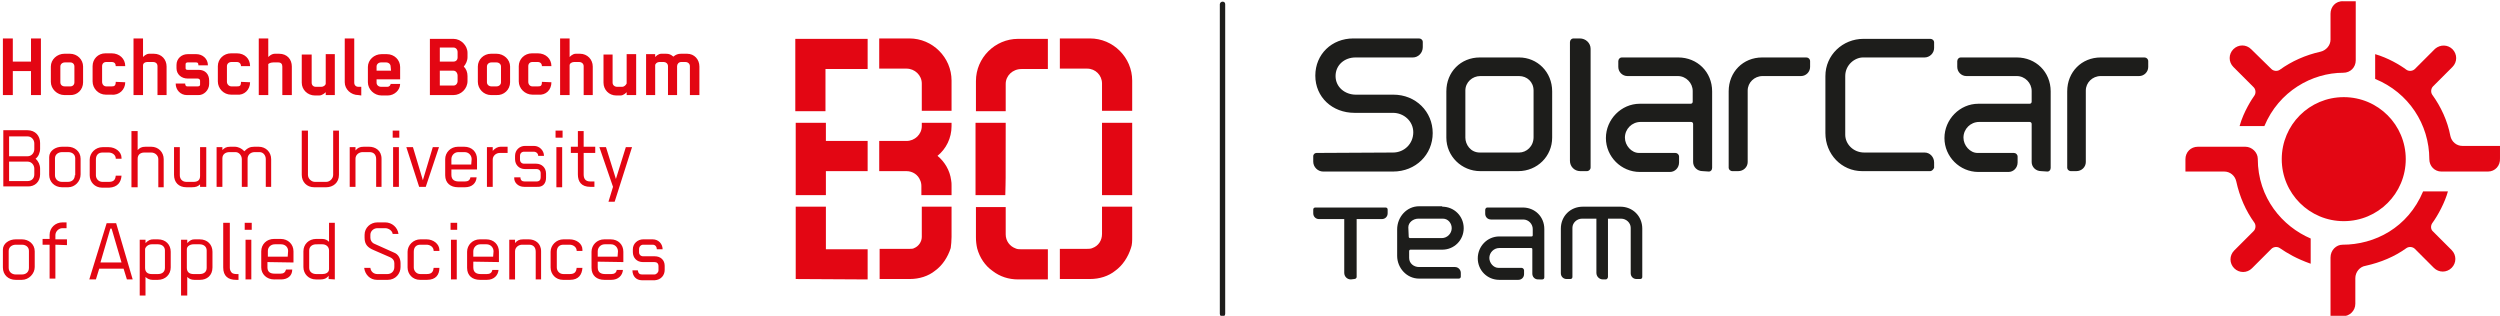 <?xml version="1.0" encoding="utf-8"?>
<!-- Generator: Adobe Illustrator 26.1.0, SVG Export Plug-In . SVG Version: 6.00 Build 0)  -->
<svg version="1.1" id="Ebene_1" xmlns="http://www.w3.org/2000/svg" xmlns:xlink="http://www.w3.org/1999/xlink" x="0px" y="0px"
	 viewBox="0 0 604.8 76.4" style="enable-background:new 0 0 604.8 76.4;" xml:space="preserve">
<style type="text/css">
	.st0{fill:#1D1D1B;}
	.st1{fill:#E30613;}
	.st2{fill:none;}
</style>
<g>
	<path class="st0" d="M296.4,1v74.9c0,0.9-1.3,0.9-1.3,0V1C295.2,0.2,296.4,0.2,296.4,1z"/>
	<path class="st0" d="M375.5,33.3c0,4.5-3.6,8.1-8.2,8.1h-9.2c-4.5,0-8.2-3.6-8.2-8.1V22.1c0-4.7,3.5-8.2,8.1-8.2h9.5
		c4.4,0,8,3.5,8,8.2L375.5,33.3L375.5,33.3z M367.5,18.4h-9.4c-1.9,0-3.6,1.5-3.6,3.5v11.4c0,1.6,1.2,3.6,3.5,3.6h9.5
		c1.8,0,3.5-1.5,3.5-3.7V21.9C371,19.8,369.4,18.4,367.5,18.4z M411.9,41.4c-1.3,0-2.3-1-2.3-2.2V30c0-0.3-0.2-0.5-0.5-0.5h-12.2
		c-2.1,0-3.8,1.7-3.8,3.8c0,1.9,1.6,3.7,3.4,3.7h8.8c0.5,0,0.9,0.4,0.9,0.9v1.4c0,1.3-1,2.3-2.2,2.3h-7.3c-4.5,0-8.2-3.7-8.2-8.2
		s3.7-8.3,8.2-8.3H409c0.3,0,0.5-0.2,0.5-0.5V22c0-1.9-1.6-3.6-3.6-3.6h-12.2c-1.2,0-2.2-1-2.2-2.2v-1.4c0-0.5,0.4-0.9,0.8-0.9H406
		c4.6,0,8.2,3.5,8.2,8.2v18.5c0,0.5-0.3,0.9-0.8,0.9L411.9,41.4L411.9,41.4z M435.7,18.4h-9.3c-2,0-3.6,1.6-3.6,3.5v17.3
		c0,1.2-1,2.2-2.3,2.2h-1.4c-0.5,0-0.9-0.4-0.9-0.8V22.1c0-4.7,3.5-8.2,8.1-8.2H437c0.5,0,0.9,0.4,0.9,0.9v1.4
		C437.9,17.4,436.9,18.4,435.7,18.4z M337,36.9c2.7,0,4.9-2.1,4.9-4.9c0-2.7-2.3-4.7-4.9-4.7h-9.3c-5.4,0-9.5-3.8-9.5-9s4-9,9.2-9
		h15.9c0.5,0,0.9,0.4,0.9,0.8v1.3c0,1.4-1.1,2.5-2.4,2.5h-13.9c-2.6,0-4.8,1.8-4.8,4.5c0,2.7,2.3,4.5,4.9,4.5h9.1
		c5.4,0,9.5,4.1,9.5,9.3c0,5.2-4.1,9.3-9.6,9.3h-16.9c-1.3,0-2.4-1.1-2.4-2.4v-1.3c0-0.5,0.4-0.8,0.8-0.8L337,36.9L337,36.9z
		 M382.3,41.4c-1.4,0-2.5-1.1-2.5-2.5V10.2c0-0.5,0.4-0.9,0.8-0.9h1.6c1.4,0,2.6,1.1,2.6,2.5v28.7c0,0.5-0.4,0.9-0.9,0.9H382.3z
		 M466.9,41.4h-16.4c-5,0-8.9-4.1-8.9-9.2V18.4c0-5.1,4.2-9,9.2-9H467c0.5,0,0.9,0.4,0.9,0.8v1.4c0,1.3-1.1,2.3-2.3,2.3h-14.9
		c-2,0-4.3,1.8-4.3,4.5v14.2c0,2.2,1.9,4.3,4.6,4.3h14.6c1.3,0,2.3,1.1,2.3,2.4v1.3C467.7,41,467.4,41.4,466.9,41.4z M493.8,41.4
		c-1.3,0-2.3-1-2.3-2.2V30c0-0.3-0.2-0.5-0.5-0.5h-12.2c-2.1,0-3.8,1.7-3.8,3.8c0,1.9,1.6,3.7,3.4,3.7h8.8c0.5,0,0.9,0.4,0.9,0.9
		v1.4c0,1.3-1,2.3-2.2,2.3h-7.3c-4.5,0-8.2-3.7-8.2-8.2s3.7-8.3,8.2-8.3H491c0.3,0,0.5-0.2,0.5-0.5V22c0-1.9-1.6-3.6-3.6-3.6h-12.2
		c-1.2,0-2.2-1-2.2-2.2v-1.4c0-0.5,0.4-0.9,0.8-0.9h13.6c4.6,0,8.2,3.5,8.2,8.2v18.5c0,0.5-0.3,0.9-0.8,0.9L493.8,41.4L493.8,41.4z
		 M517.5,18.4h-9.3c-2,0-3.6,1.6-3.6,3.5v17.3c0,1.2-1,2.2-2.3,2.2H501c-0.5,0-0.9-0.4-0.9-0.8V22.1c0-4.7,3.5-8.2,8.1-8.2h10.6
		c0.5,0,0.9,0.4,0.9,0.9v1.4C519.7,17.4,518.7,18.4,517.5,18.4z"/>
	<path class="st1" d="M545.4,23.1c0.4-0.6,0.3-1.5-0.2-2l-4.9-4.9c-1.2-1.2-1.2-3.1,0-4.3s3.1-1.2,4.3,0l4.9,4.8
		c0.5,0.5,1.4,0.6,2,0.2c2.9-2.1,6.3-3.6,9.9-4.4c1.3-0.3,2.4-1.5,2.4-2.9V3.3c0-1.6,1.2-3.1,3.1-3h3v14.3c0,1.7-1.3,3-3,3
		c-7.6,0-15.6,4.5-19.1,12.9h-6C542.8,26.9,544.9,23.8,545.4,23.1z M551.5,60c-0.6-0.4-1.5-0.3-2,0.2l-4.7,4.7
		c-1.2,1.2-3.1,1.2-4.3,0s-1.2-3.1,0-4.3l4.7-4.7c0.5-0.5,0.6-1.4,0.2-2c-2.1-2.9-3.6-6.3-4.4-10c-0.3-1.4-1.5-2.4-2.9-2.4h-9.4v-3
		c0-1.7,1.3-3,3-3h11.5c1.6,0,3,1.4,3,2.9c0,9.5,6,16.4,12.8,19.3v6.1C555.6,62.6,553.4,61.3,551.5,60z M601.9,41.5h-11.3
		c-1.6,0-2.9-1.3-2.9-3c0-8.4-5-16.1-13.1-19.4v-6c3.1,0.9,6,2.6,7.6,3.8c0.6,0.4,1.5,0.3,2-0.2l4.9-4.9c1.3-1.1,3.1-1,4.2,0.1
		c1.2,1.2,1.2,3.1,0,4.3l-4.7,4.7c-0.5,0.5-0.6,1.4-0.2,2c2.1,2.9,3.7,6.3,4.4,10c0.3,1.4,1.5,2.4,2.9,2.4h9.1v3
		C604.9,40.1,603.6,41.5,601.9,41.5z M552,38.5c0-8.3,6.7-15,15-15s15,6.7,15,15s-6.7,15-15,15S552,46.8,552,38.5z M588.4,54
		c-0.4,0.6-0.4,1.5,0.2,2l4.5,4.5c1.2,1.2,1.2,3.1,0,4.3c-1.2,1.2-3.1,1.2-4.3,0l-4.6-4.6c-0.5-0.5-1.4-0.6-2-0.2
		c-2.9,2.1-6.3,3.5-9.9,4.3c-1.4,0.2-2.5,1.5-2.5,3v6.2c0,1.7-1.4,3-3,3h-3V62.3c0-1.8,1.4-3.1,2.9-3.1c7.8,0,15.8-4.1,19.5-12.9h6
		C591.5,48.9,589.8,52.1,588.4,54z"/>
	<path class="st0" d="M385.9,52.9h-3.2c-1.2,0-2.3,1-2.3,2.2V67c0,0.3-0.2,0.5-0.5,0.5H379c-0.8,0-1.4-0.6-1.4-1.4V55.3
		c0-3,2.3-5.3,5.3-5.3h9.1c3,0,5.3,2.3,5.3,5.3V67c0,0.3-0.2,0.5-0.5,0.5h-0.9c-0.8,0-1.4-0.6-1.4-1.4v-11c0-1.2-1.1-2.2-2.3-2.2
		H389V67c0,0.3-0.3,0.6-0.5,0.6h-0.7c-0.9,0-1.6-0.7-1.6-1.6V52.9H385.9z M372.1,67.6c-0.8,0-1.4-0.6-1.4-1.4v-5.9
		c0-0.2-0.1-0.3-0.3-0.3h-7.7c-1.3,0-2.4,1.1-2.4,2.4c0,1.2,1,2.4,2.2,2.4h5.6c0.3,0,0.6,0.3,0.6,0.6v0.9c0,0.8-0.6,1.4-1.4,1.4
		h-4.6c-2.9,0-5.2-2.3-5.2-5.2c0-2.9,2.3-5.3,5.2-5.3h7.8c0.2,0,0.3-0.1,0.3-0.3v-1.5c0-1.2-1-2.3-2.3-2.3h-7.8
		c-0.8,0-1.4-0.6-1.4-1.4v-0.9c0-0.3,0.2-0.6,0.5-0.6h8.6c2.9,0,5.2,2.2,5.2,5.2v11.7c0,0.3-0.2,0.5-0.5,0.5L372.1,67.6L372.1,67.6z
		 M340.8,57.3c0,0.2,0.2,0.3,0.3,0.3h7.7c1.3,0,2.4-1.1,2.4-2.4c0-1.2-0.9-2.3-2.1-2.3h-6c-1.2,0-2.4,0.9-2.4,2.1L340.8,57.3z
		 M348.9,50c2.9,0,5.2,2.3,5.2,5.2c0,2.9-2.3,5.2-5.2,5.2h-7.7c-0.2,0-0.3,0.2-0.3,0.3v1.7c0,1.3,1.1,2.2,2.4,2.2h8.7
		c0.8,0,1.4,0.7,1.4,1.4v0.9c0,0.3-0.2,0.5-0.5,0.5h-9.6c-3,0-5.3-2.6-5.3-5.5v-6.4c0-3,2.3-5.6,5.3-5.6h5.6V50z M326.8,67.6
		c-0.9,0-1.6-0.7-1.6-1.6V53h-6.1c-0.8,0-1.4-0.6-1.4-1.4v-0.9c0-0.3,0.2-0.5,0.5-0.5h17c0.3,0,0.5,0.2,0.5,0.5v0.9
		c0,0.8-0.6,1.4-1.4,1.4h-6.1v14c0,0.3-0.3,0.5-0.6,0.5L326.8,67.6L326.8,67.6z"/>
	<path class="st1" d="M273.9,26.8v-7.3c0-5.6-4.6-10.2-10.2-10.2h-7.3v7.3h6.6c2,0,3.6,1.6,3.6,3.6v6.6L273.9,26.8L273.9,26.8z
		 M273.9,47.2v-3.6V29.7h-7.3v13.9v3.6H273.9L273.9,47.2z M253.5,16.7V9.4h-7.2c-5.6,0-10.2,4.6-10.2,10.2v7.3h7.2v-6.6
		c0-2,1.7-3.6,3.8-3.6L253.5,16.7L253.5,16.7z M273.9,57.3V50h-7.3v6.6c0,1.6-0.9,2.9-2.3,3.4c-0.4,0.2-0.9,0.2-1.3,0.2h-6.6v5.3v2
		h7.3c2.3,0,4.5-0.7,6.1-2c1.8-1.3,3.1-3.3,3.8-5.5C273.9,59.2,273.9,58.3,273.9,57.3L273.9,57.3z M230.2,26.8v-7.3
		c0-5.6-4.6-10.2-10.2-10.2h-7.3v7.3h6.6c2,0,3.7,1.6,3.7,3.6v6.6L230.2,26.8L230.2,26.8z M243.3,29.7H236v17.5h7.2
		C243.3,42.9,243.3,46.1,243.3,29.7L243.3,29.7z M253.5,67.6v-2v-5.3H247c-0.4,0-0.9,0-1.3-0.2c-1.4-0.5-2.4-1.8-2.4-3.4v-6.6h-7.2
		v7.3c0,1,0.1,1.8,0.3,2.7c0.6,2.2,1.9,4.2,3.8,5.5c1.7,1.3,3.8,2,6.1,2H253.5L253.5,67.6z M209.9,16.7V9.4h-17.5v17.5h7.3V16.7
		H209.9L209.9,16.7z M230.2,47.2V45c0-0.5,0-1-0.1-1.4c-0.3-2.4-1.6-4.5-3.3-5.9c2.1-1.7,3.4-4.3,3.4-7.2v-0.8H223v0.8
		c0,2-1.7,3.6-3.7,3.6h-6.6v7.3h6.6c1.5,0,2.8,0.9,3.3,2.2c0.2,0.4,0.3,0.9,0.3,1.4v2.2H230.2L230.2,47.2z M209.9,41.4v-7.3h-10.1
		v-4.4h-7.3v17.5h7.3v-3.6v-2.2H209.9L209.9,41.4z M230.2,57.3V50H223v7.3c0,1.2-0.8,2.3-1.8,2.7c-0.3,0.2-0.7,0.2-1.1,0.2h-7.3v5.3
		v2h7.3c2.3,0,4.5-0.7,6.1-2c1.8-1.3,3.1-3.3,3.8-5.5C230.1,59.2,230.2,58.3,230.2,57.3L230.2,57.3z M209.9,67.6v-2v-5.3h-10.1V60
		V50h-7.3v17.5L209.9,67.6L209.9,67.6z"/>
	<path class="st1" d="M169.2,23v-6.9c0-1.7-1.2-3.1-3-3.1h-1.4c-0.8,0-1.3,0.2-1.9,0.7c-0.6-0.5-1-0.7-1.8-0.7H160
		c-0.8,0-1.4,0.7-1.5,0.8v-0.7h-2.2V23h2.2v-7.2c0-0.4,0.5-0.8,1-0.8h1.1c0.5,0,1,0.4,1,1v7h2.2v-7c0-0.5,0.4-1,1-1h1
		c0.6,0,1.1,0.4,1.1,1v7H169.2L169.2,23z M153.9,23v-9.9h-2.3v7.1c-0.2,0.4-0.6,0.8-1.1,0.8h-1.2c-0.6,0-1.1-0.4-1.1-1v-6.8H146V20
		c0,1.7,1.3,3.1,3.1,3.1h1c0.8,0,1.4-0.7,1.5-0.8V23H153.9L153.9,23z M143.4,23v-6.9c0-1.7-1.3-3.1-3.1-3.1h-1
		c-0.8,0-1.4,0.7-1.5,0.8V9.3h-2.3V23h2.3v-7.2c0-0.5,0.6-0.8,1.1-0.8h1.2c0.6,0,1.1,0.4,1.1,1v7H143.4L143.4,23z M133.4,19.9
		L133.4,19.9l-2.3-0.1c0,1-0.3,1.1-1,1.1h-1.3c-0.6,0-1-0.5-1-1.1V16c0-0.6,0.4-1,1-1h1.3c0.6,0,1,0.4,1,1h2.3
		c0-1.8-1.4-3.1-3.3-3.1h-1.4c-1.8,0-3.2,1.4-3.2,3.1v3.7c0,1.7,1.5,3.2,3.3,3.2h1.4C132.1,23.1,133.4,21.7,133.4,19.9L133.4,19.9z
		 M152.9,35.6h-1.5l-2.4,7.7l-2.4-7.7H145l3.3,9.6l-1.1,3.6h1.5L152.9,35.6L152.9,35.6z M136.1,33.3v-1.7h-1.7v1.7H136.1L136.1,33.3
		z M144,37v-1.5h-2.8v-3.8h-1.4v3.8h-1.7V37h1.7v5.2c0,1.7,0.8,3,3,3h1v-1.3h-1c-1.2,0-1.6-0.7-1.6-1.7V37H144L144,37z M123.4,19.9
		v-3.8c0-1.7-1.5-3.1-3.3-3.1h-1.3c-1.8,0-3.2,1.4-3.2,3.1v3.7c0,1.7,1.4,3.2,3.2,3.2h1.3C121.9,23.1,123.4,21.7,123.4,19.9
		L123.4,19.9z M136,45.3v-9.7h-1.4v9.7H136L136,45.3z M160.8,65.3v-1c0-1.4-1-2.3-2.4-2.3h-2.8c-0.6,0-1-0.4-1-1v-0.7
		c0-0.6,0.4-1.1,1-1.1h2.3c0.7,0,1,0.6,1,1.1h1.4c0-1.3-1-2.4-2.4-2.4h-2.3c-1.3,0-2.5,1-2.5,2.4V61c0,1.4,1,2.4,2.4,2.4h2.8
		c0.6,0,1,0.3,1,1v1c0,0.5-0.5,1-1,1h-3c-0.6,0-0.9-0.3-1-1H153c0,1.4,0.9,2.4,2.3,2.4h3.1C159.9,67.7,160.8,66.6,160.8,65.3
		L160.8,65.3z M113.1,19.6v-1.2c0-0.9-0.3-1.7-0.9-2.3c0.5-0.6,0.9-1.4,0.9-2.3v-1c0-1.8-1.6-3.4-3.4-3.4H104V23h5.7
		C111.5,23,113.1,21.5,113.1,19.6L113.1,19.6z M132.1,43v-1c0-1.4-1-2.4-2.4-2.4h-2.9c-0.6,0-1-0.4-1-1v-0.9c0-0.6,0.4-1,1-1h2.3
		c0.7,0,1.1,0.5,1.1,1h1.4c0-1.3-1.1-2.4-2.4-2.4H127c-1.3,0-2.4,1-2.4,2.4v0.8c0,1.4,1,2.4,2.4,2.4h2.8c0.6,0,1,0.4,1,1v1
		c0,0.6-0.3,1-1,1h-2.9c-0.6,0-1-0.3-1-1h-1.5c-0.1,1.3,1,2.3,2.4,2.3h3.1C131.4,45.3,132.1,44.3,132.1,43L132.1,43z M150.8,63.4
		v-2.5c0-1.7-1.2-3-3.1-3h-1.5c-1.8,0-3.1,1.4-3.1,3v3.9c0,1.9,1.3,2.9,3.1,2.9h1.7c1.7,0,2.7-1.1,2.8-2.4h-1.5
		c-0.1,0.7-0.6,1-1.3,1h-1.5c-0.9,0-1.8-0.3-1.8-1.6v-1.4L150.8,63.4L150.8,63.4z M122.8,37v-1.5h-1.7c-0.6,0-1.3,0.3-1.9,1v-0.9
		h-1.4v9.6h1.4v-6.6c0-0.9,0.8-1.6,1.7-1.6H122.8L122.8,37z M96.8,20.3h-2.3c0,0.3-0.3,0.7-0.8,0.7h-1.5c-0.6,0-1.1-0.4-1.1-1v-0.8
		h5.7v-3c0-1.7-1.4-3.1-3.2-3.1h-1.3c-1.8,0-3.3,1.4-3.3,3.1v3.7c0,1.7,1.5,3.2,3.3,3.2h1.5C95.4,23.1,96.8,21.8,96.8,20.3
		L96.8,20.3z M140.9,64.8h-1.4c-0.1,1.1-0.6,1.5-1.7,1.5h-1.5c-1,0-1.6-0.8-1.6-1.6v-3.8c0-1.1,0.6-1.7,1.6-1.7h1.5
		c0.8,0,1.6,0.5,1.7,1.3c0,0.1,0,0.1,0,0.2h1.4v-0.3c0-1.5-1.5-2.5-3.1-2.5h-1.5c-1.7,0-3.1,1.4-3.1,3v3.8c0,1.6,1.2,3,3,3h1.7
		C140,67.7,140.8,66.4,140.9,64.8L140.9,64.8z M87.4,23.1V21h-0.7c-0.6,0-1-0.4-1-1V9.3h-2.3v10.6c0,1.7,1.5,3.1,3.3,3.1L87.4,23.1
		L87.4,23.1z M96.6,33.3v-1.7H95v1.7H96.6L96.6,33.3z M106.2,35.6h-1.5l-2.4,8l-2.4-8h-1.6l3.1,9.6h1.6L106.2,35.6L106.2,35.6z
		 M81,23v-9.9h-2.2v7.1c0,0.4-0.5,0.8-1.1,0.8h-1.3c-0.6,0-1-0.4-1-1v-6.8H73V20c0,1.7,1.4,3.1,3.2,3.1h1c0.8,0,1.5-0.7,1.6-0.8V23
		H81L81,23z M96.5,45.2v-9.6h-1.4v9.6H96.5L96.5,45.2z M110.6,55.6v-1.7H109v1.7H110.6L110.6,55.6z M70.6,23v-6.9
		c0-1.7-1.1-3.1-3.1-3.1h-1c-0.9,0-1.6,0.8-1.6,0.8V9.3h-2.3V23h2.3v-7.5c0,0,0.4-0.4,1.2-0.4h1.2c0.7,0,1,0.4,1,1V23H70.6L70.6,23z
		 M110.5,67.6V58h-1.4v9.6H110.5L110.5,67.6z M82,42.3V31.6h-1.4v10.7c0,0.9-0.8,1.7-1.7,1.7h-2.7c-0.9,0-1.7-0.8-1.7-1.7V31.6H73
		v10.7c0,1.7,1.2,3,3,3h2.9C80.6,45.3,82,44.2,82,42.3L82,42.3z M60.5,19.9L60.5,19.9l-2.2-0.1c0,1-0.3,1.1-1,1.1H56
		c-0.6,0-1.1-0.5-1.1-1.1V16c0-0.6,0.5-1,1.1-1h1.3c0.6,0,1,0.4,1,1h2.2c0-1.8-1.3-3.1-3.2-3.1h-1.4c-1.8,0-3.2,1.4-3.2,3.1v3.7
		c0,1.7,1.4,3.2,3.2,3.2h1.4C59.1,23.1,60.5,21.7,60.5,19.9L60.5,19.9z M96.9,64.6v-0.9c0-1.1-0.5-2.2-1.6-2.6l-4.9-2.2
		c-0.5-0.3-0.8-0.8-0.8-1.4v-0.7c0-0.9,0.8-1.6,1.7-1.6h1.9c0.8,0,1.7,0.6,1.8,1.4h1.4c-0.2-1.6-1.6-2.8-3.2-2.8h-1.9
		c-1.7,0-3.1,1.3-3.1,3v0.7c0,1.7,0.8,2.4,2.2,3l3.9,1.7c0.9,0.4,1.1,1,1.1,1.5v0.9c0,1-0.7,1.7-1.7,1.7h-2.4
		c-0.9,0-1.6-0.6-1.7-1.5h-1.5c0.2,1.6,1.4,2.9,3.1,2.9h2.6C95.7,67.7,96.9,66.2,96.9,64.6L96.9,64.6z M50.6,20.3v-0.8
		c0-1.6-1-2.6-2.5-2.6h-2.7c-0.3,0-0.5-0.1-0.5-0.4v-1c0-0.3,0.3-0.4,0.5-0.4h2c0.4,0,0.6,0.1,0.6,0.7h2.3c0-1.6-1.3-2.7-2.8-2.7
		h-2.1c-1.5,0-2.7,1.1-2.7,2.6v0.8c0,1.5,1.2,2.5,2.7,2.5h2.4c0.3,0,0.6,0.2,0.6,0.5v1c0,0.3-0.3,0.4-0.6,0.4h-2.5
		c-0.3,0-0.5-0.2-0.5-0.7h-2.3c0,1.6,1.2,2.8,2.7,2.8h2.7C49.3,23.1,50.6,21.8,50.6,20.3L50.6,20.3z M40.3,23v-6.9
		c0-1.7-1.2-3.1-3.1-3.1h-1.1c-0.8,0-1.4,0.7-1.5,0.8V9.3h-2.3V23h2.3v-7.2c0-0.5,0.5-0.8,1-0.8H37c0.7,0,1.1,0.4,1.1,1v7H40.3
		L40.3,23z M65.6,45.2v-6.7c0-1.7-1.3-3-3-3h-1.1c-1,0-1.6,0.3-2.4,1.1c-0.7-0.8-1.7-1.1-2.2-1.1h-1.2c-1,0-1.4,0.3-1.9,0.8v-0.7
		h-1.4v9.6h1.4v-6.9c0-1,0.8-1.5,1.7-1.5H57c0.8,0,1.5,0.8,1.5,1.7v6.7h1.4v-6.8c0-0.9,0.7-1.6,1.7-1.6h1.2c0.9,0,1.5,0.8,1.5,1.7
		v6.7L65.6,45.2L65.6,45.2z M81,67.6V53.9h-1.4v4.6c-0.4-0.4-0.9-0.7-1.7-0.7h-1.4c-1.8,0-3.1,1.3-3.1,3v3.8c0,1.7,1.3,3,3,3h1.2
		c0.7,0,1.4-0.2,1.9-0.9v0.8L81,67.6L81,67.6z M30.3,19.9L30.3,19.9L28,19.8c0,1-0.4,1.1-1,1.1h-1.3c-0.6,0-1-0.5-1-1.1V16
		c0-0.6,0.4-1,1-1H27c0.7,0,1,0.4,1,1h2.3c0-1.8-1.4-3.1-3.3-3.1h-1.5c-1.8,0-3.1,1.4-3.1,3.1v3.7c0,1.7,1.4,3.2,3.2,3.2H27
		C28.8,23.1,30.3,21.7,30.3,19.9L30.3,19.9z M49.9,45.2v-9.6h-1.5v7c0,1-0.6,1.4-1.6,1.4h-1.7c-1,0-1.6-0.7-1.6-1.6v-6.8h-1.4v6.7
		c0,1.8,1.1,3,3,3h1.3c1,0,1.5-0.2,2-0.7v0.6H49.9L49.9,45.2z M60.9,55.6v-1.7h-1.7v1.7H60.9L60.9,55.6z M71,63.5v-2.7
		c0-1.7-1.3-3-3.1-3h-1.6c-1.8,0-3.1,1.3-3.1,3v3.9c0,1.6,1.3,2.9,3.1,2.9H68c1.5,0,2.7-0.8,2.7-2.4h-1.5c-0.2,0.7-0.6,1-1.3,1h-1.5
		c-1,0-1.7-0.4-1.7-1.5v-1.3L71,63.5L71,63.5z M20.1,19.9v-3.8c0-1.7-1.4-3.1-3.2-3.1h-1.3c-1.8,0-3.3,1.4-3.3,3.1v3.7
		c0,1.7,1.5,3.2,3.3,3.2h1.3C18.7,23.1,20.1,21.7,20.1,19.9L20.1,19.9z M60.8,67.6V58h-1.4v9.6H60.8L60.8,67.6z M39.6,45.2v-6.7
		c0-1.7-1.3-3-3-3h-1.4c-1,0-1.4,0.3-1.9,0.8v-4.6h-1.5v13.6h1.5v-6.9c0-1,0.7-1.5,1.6-1.5h1.7c0.9,0,1.7,0.7,1.7,1.6v6.8h1.3V45.2z
		 M57.7,67.7v-1.4h-0.5c-0.4,0-0.9-0.1-1.1-0.3c-0.3-0.3-0.5-0.7-0.5-1.2V53.9H54v10.8c0,2.1,1.2,3,3.1,3L57.7,67.7L57.7,67.7z
		 M9.9,23V9.3H7.5v5.6H3.1V9.3H0.7V23h2.4v-5.8h4.4V23H9.9L9.9,23z M51.4,64.7v-3.8c0-1.7-1.2-3-3.1-3h-1.2c-0.7,0-1.1,0.2-1.8,0.9
		V58h-1.5v13.5h1.5V67c0.4,0.4,0.9,0.7,1.7,0.7h1.4C50,67.7,51.4,66.7,51.4,64.7L51.4,64.7z M41.3,64.7v-3.8c0-1.7-1.2-3-3.1-3h-1.1
		c-0.7,0-1.2,0.2-1.9,0.9V58h-1.4v13.5h1.4V67c0.4,0.4,1,0.7,1.7,0.7h1.3C40,67.7,41.3,66.4,41.3,64.7L41.3,64.7z M9.7,42.2v-1.4
		c0-0.9-0.4-1.8-1.1-2.4c0.7-0.5,1.1-1.5,1.1-2.4v-1.4c0-1.7-1.1-3.1-3.1-3.1H0.8v13.6h5.8C8.5,45.2,9.7,43.9,9.7,42.2L9.7,42.2z
		 M32.1,67.6l-4-13.6h-2.3l-4.2,13.6h1.6L24,65h5.9l0.8,2.6H32.1L32.1,67.6z M16.2,59.3v-1.4h-2.8v-1c0-0.9,0.8-1.7,1.7-1.7h1v-1.4
		h-1c-1.7,0-3.1,1.3-3.1,3v1h-1.7v1.4H12v8.2h1.4v-8.2L16.2,59.3L16.2,59.3z M8.4,64.6v-3.8c0-1.8-1.5-2.9-3.1-2.9H3.8
		c-1.6,0-3.1,1-3.1,2.5v4.3c0,1.8,1.3,3,3.1,3h1.5C7,67.7,8.4,66.2,8.4,64.6L8.4,64.6z M121.2,19.9c0,0.6-0.5,1-1.1,1h-1.2
		c-0.6,0-1.1-0.4-1.1-1v-3.8c0-0.6,0.5-1,1.1-1h1.2c0.6,0,1.1,0.4,1.1,1V19.9L121.2,19.9z M110.7,13.9c0,0.6-0.4,1-1,1h-3.3v-3.4
		h3.3c0.6,0,1,0.5,1,1.1V13.9L110.7,13.9z M110.7,19.6c0,0.6-0.4,1.1-1,1.1h-3.3v-3.6h3.3c0.6,0,1,0.6,1,1.2V19.6L110.7,19.6z
		 M149.4,62.1h-4.8v-1.3c0-0.9,0.7-1.7,1.7-1.7h1.5c1,0,1.7,0.8,1.7,1.7L149.4,62.1L149.4,62.1z M94.6,17.1h-3.5v-1
		c0-0.6,0.5-1,1.1-1h1.2c0.6,0,1.1,0.4,1.1,1L94.6,17.1L94.6,17.1z M79.6,65.1c0,0.9-0.9,1.2-1.6,1.2h-1.5c-0.9,0-1.7-0.5-1.7-1.5
		v-4.2c0-1,0.8-1.5,1.7-1.5H78c0.9,0,1.6,0.6,1.6,1.5V65.1L79.6,65.1z M69.6,62.1h-4.8v-1.4c0-0.9,0.7-1.6,1.7-1.6H68
		c1,0,1.7,0.7,1.7,1.6L69.6,62.1L69.6,62.1z M18,19.9c0,0.6-0.4,1-1,1h-1.3c-0.7,0-1.1-0.4-1.1-1v-3.8c0-0.6,0.5-1,1.1-1H17
		c0.6,0,1,0.4,1,1V19.9L18,19.9z M50,64.8c0,1-0.7,1.5-1.7,1.5h-1.5c-1,0-1.6-0.5-1.6-1.5v-4.5c0-0.8,0.9-1.2,1.6-1.2h1.5
		c0.9,0,1.7,0.5,1.7,1.5V64.8L50,64.8z M39.9,64.8c0,1-0.7,1.5-1.7,1.5h-1.5c-1,0-1.6-0.5-1.6-1.5v-4.5c0-0.4,0.6-1.2,1.6-1.2h1.5
		c0.9,0,1.7,0.5,1.7,1.5V64.8L39.9,64.8z M8.3,36.1c0,0.9-0.7,1.7-1.6,1.7H2.2V33h4.5c0.9,0,1.6,0.8,1.6,1.7V36.1L8.3,36.1z
		 M29.4,63.5h-5.1l2.4-8.2H27L29.4,63.5L29.4,63.5z M8.3,42.2c0,1-0.7,1.6-1.6,1.6H2.2v-4.7h4.5c0.9,0,1.6,0.8,1.6,1.7V42.2
		L8.3,42.2z M7,64.8c0,1-0.7,1.6-1.7,1.6H3.8c-0.9,0-1.7-0.6-1.7-1.6v-4.1c0-1,0.9-1.5,1.7-1.5h1.5c1,0,1.7,0.6,1.7,1.5V64.8L7,64.8
		z M120.7,63.4v-2.5c0-1.7-1.2-3-3.1-3h-1.5c-1.8,0-3.1,1.4-3.1,3v3.9c0,1.9,1.3,2.9,3.1,2.9h1.7c1.7,0,2.7-1.1,2.8-2.4h-1.5
		c-0.1,0.7-0.6,1-1.3,1h-1.5c-0.9,0-1.8-0.3-1.8-1.6v-1.4L120.7,63.4L120.7,63.4z M119.3,62.1h-4.8v-1.3c0-0.9,0.7-1.7,1.7-1.7h1.5
		c1,0,1.7,0.8,1.7,1.7L119.3,62.1L119.3,62.1z M106.3,64.8h-1.4c-0.1,1.1-0.6,1.5-1.7,1.5h-1.5c-1,0-1.6-0.8-1.6-1.6v-3.8
		c0-1.1,0.6-1.7,1.6-1.7h1.5c0.8,0,1.6,0.5,1.7,1.3c0,0.1,0,0.1,0,0.2h1.4v-0.2c0-1.5-1.5-2.6-3.1-2.6h-1.5c-1.7,0-3.1,1.4-3.1,3
		v3.8c0,1.6,1.2,3,3,3h1.7C105.5,67.7,106.3,66.4,106.3,64.8L106.3,64.8z M19.5,42.2v-3.8c0-1.8-1.5-2.9-3.1-2.9H15
		c-1.6,0-3.1,1-3.1,2.5v4.3c0,1.7,1.3,3,3.1,3h1.5C18.1,45.3,19.5,43.9,19.5,42.2L19.5,42.2z M18.1,42.4c0,1-0.7,1.6-1.7,1.6H15
		c-0.9,0-1.7-0.6-1.7-1.6v-4.1c0-1,0.9-1.5,1.7-1.5h1.5c1,0,1.7,0.6,1.7,1.5v4.1H18.1z M29.4,42.5H28c-0.1,1.1-0.6,1.5-1.7,1.5h-1.5
		c-1,0-1.6-0.8-1.6-1.6v-3.8c0-1.1,0.6-1.7,1.6-1.7h1.5c0.8,0,1.6,0.5,1.7,1.3c0,0.1,0,0.1,0,0.2h1.4v-0.2c0-1.5-1.5-2.6-3.1-2.6
		h-1.5c-1.7,0-3.1,1.4-3.1,3v3.8c0,1.6,1.2,3,3,3h1.7C28.5,45.3,29.3,44,29.4,42.5L29.4,42.5z M115.4,41v-2.5c0-1.7-1.2-3-3.1-3
		h-1.5c-1.8,0-3.1,1.4-3.1,3v3.9c0,1.9,1.3,2.9,3.1,2.9h1.7c1.7,0,2.7-1,2.8-2.4h-1.5c-0.1,0.7-0.6,1-1.3,1H111
		c-0.9,0-1.8-0.3-1.8-1.6V41H115.4L115.4,41z M114,39.8h-4.8v-1.3c0-0.9,0.7-1.7,1.7-1.7h1.5c1,0,1.7,0.8,1.7,1.7L114,39.8L114,39.8
		z M92.3,45.2v-6.8c0-2-1.5-2.9-3-2.9H88c-1,0-1.5,0.3-2,0.9v-0.8h-1.4v9.6H86v-6.8c0-1,0.9-1.6,1.7-1.6h1.7c1,0,1.6,0.6,1.6,1.7
		v6.7L92.3,45.2L92.3,45.2z M130.9,67.6v-6.8c0-2-1.5-2.9-3-2.9h-1.3c-1,0-1.5,0.3-2,0.9V58h-1.4v9.6h1.4v-6.8c0-1,0.9-1.6,1.7-1.6
		h1.7c1,0,1.6,0.6,1.6,1.7v6.7L130.9,67.6L130.9,67.6z"/>
</g>
<rect x="-45" y="-46" class="st2" width="694.5" height="170.1"/>
</svg>
